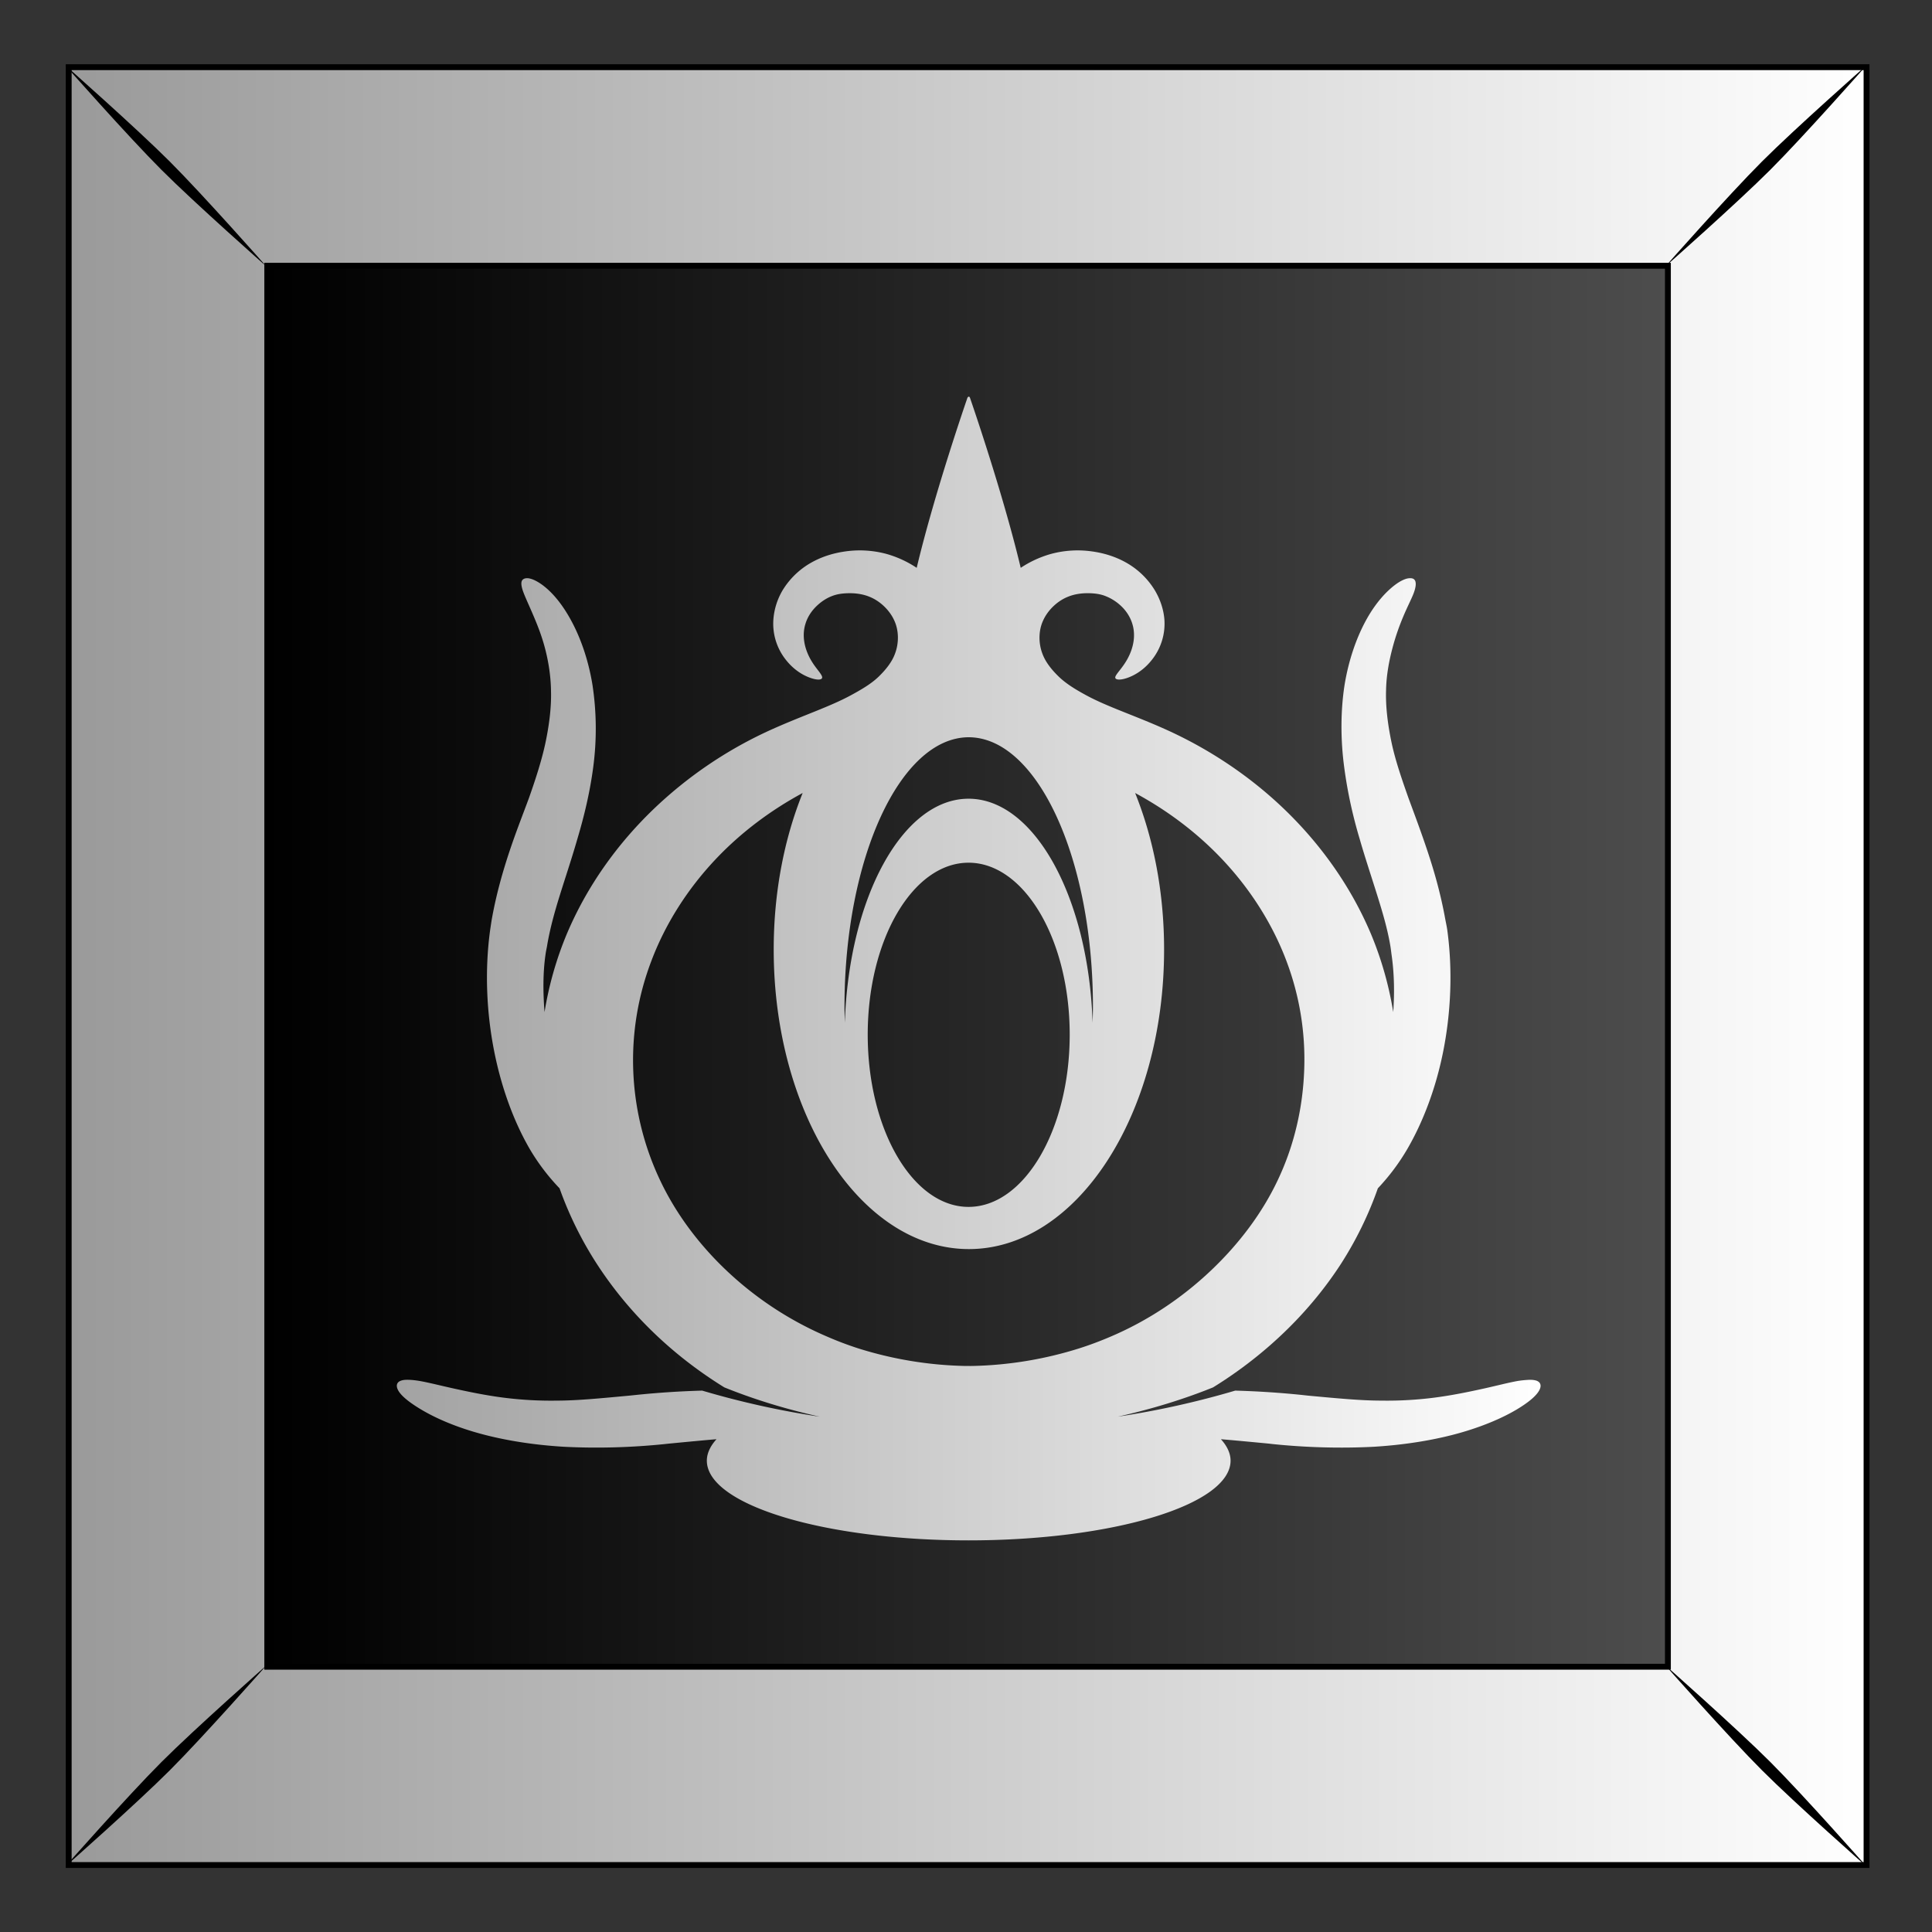 <svg xmlns="http://www.w3.org/2000/svg" xmlns:xlink="http://www.w3.org/1999/xlink" viewBox="0 0 300 300"><rect x="0" y="0" width="300" height="300" fill="#333333" stroke="none"/><defs><linearGradient id="a"><stop stop-color="#fff" offset="0"/><stop stop-color="#999" offset="1"/></linearGradient><linearGradient id="b" y2="79.775" gradientUnits="userSpaceOnUse" x2="611.91" y1="79.775" x1="489.04"><stop offset="0"/><stop stop-color="#4d4d4d" offset="1"/></linearGradient><linearGradient id="c" y2="52.962" xlink:href="#a" gradientUnits="userSpaceOnUse" x2="470.39" y1="52.962" x1="629.38"/><linearGradient id="d" y2="861.13" xlink:href="#a" gradientUnits="userSpaceOnUse" x2="814.18" y1="861.13" x1="925.2"/></defs><path fill="url(#b)" d="M471.93-25.245h157.18v157.18H471.93z" transform="translate(-827.481 55.272) scale(1.776)"/><path d="M471.93-25.248v157.19h157.19v-157.19H471.93zm17.362 17.362h122.46v122.49h-122.46V-7.886z" stroke="#000" stroke-width=".513" fill="url(#c)" transform="translate(-827.481 55.272) scale(1.776)"/><path d="M10.128 10.139s9.715 11.003 14.948 16.237 16.277 14.988 16.277 14.988S31.6 30.32 26.366 25.087c-5.234-5.234-16.237-14.948-16.237-14.948zm14.948 263.466c-5.233 5.234-14.948 16.237-14.948 16.237s11.004-9.714 16.237-14.948 14.988-16.277 14.988-16.277-11.044 9.755-16.277 14.988zM273.593 25.088c-5.233 5.234-14.988 16.278-14.988 16.278s11.044-9.755 16.277-14.988c5.234-5.234 14.948-16.237 14.948-16.237s-11.004 9.714-16.237 14.947zm-14.988 233.514s9.755 11.044 14.988 16.277c5.233 5.234 16.237 14.948 16.237 14.948s-9.714-11.003-14.948-16.237c-5.233-5.233-16.277-14.988-16.277-14.988z"/><path d="M874.69 785.9c-.033 0-.1.038-.125.094 0 0-2.837 8.16-4.439 14.875a9.327 9.327 0 00-2.656-1.22 8.964 8.964 0 00-3.564-.218c-1.129.155-2.141.493-3.032 1a6.9 6.9 0 00-2.438 2.344 5.854 5.854 0 00-.843 2.656 5.065 5.065 0 001.062 3.438c.741.963 1.596 1.42 2.188 1.625.592.203.92.17 1 .03.081-.139-.102-.388-.406-.78-.304-.392-.713-.956-.969-1.72-.22-.649-.323-1.466-.062-2.28.142-.467.415-.952.812-1.375.398-.424.915-.81 1.5-1.032.477-.19 1.018-.253 1.595-.25.577.004 1.162.095 1.688.313.932.37 1.786 1.192 2.188 2.125.378.846.396 1.939.03 2.875-.25.683-.773 1.36-1.437 2-.638.61-1.474 1.104-2.438 1.625-1.807.98-4.136 1.739-6.814 2.937a36.68 36.68 0 00-10.44 7.032c-3.126 3.01-5.787 6.692-7.564 10.906a30.282 30.282 0 00-1.938 6.812c-.133-1.69-.152-3.44.094-5.094.03-.23.086-.455.125-.687.253-1.519.671-3.012 1.156-4.563.486-1.55 1.025-3.158 1.5-4.812.592-1.98 1.091-4.068 1.376-6.219a25.545 25.545 0 00-.063-7.25c-.357-2.175-1.015-3.983-1.719-5.344-.703-1.36-1.432-2.286-2.094-2.906-.661-.62-1.252-.937-1.656-1.031a.993.993 0 00-.25-.031c-.243.002-.412.1-.47.28-.076.242.024.641.22 1.126.195.484.482 1.099.812 1.875.33.776.707 1.705 1 2.812.294 1.108.508 2.37.532 3.688.048 1.421-.14 3-.5 4.687-.323 1.487-.834 3.076-1.438 4.782-.519 1.406-1.115 2.907-1.688 4.625s-1.133 3.658-1.532 5.843c-.06.334-.104.658-.156 1-.501 3.615-.31 7.323.344 10.625.653 3.303 1.76 6.225 3.094 8.532a18.526 18.526 0 002.626 3.468 31.695 31.695 0 003.25 6.594c2.228 3.443 5.176 6.593 8.784 9.219a37.19 37.19 0 002.375 1.594c2.596 1.05 5.404 1.91 8.346 2.562a75.832 75.832 0 01-10.284-2.281 77.55 77.55 0 00-5.752.375l-.593.062c-2.528.233-4.58.438-6.377.438-1.642.027-3.3-.079-4.813-.281-1.514-.203-2.892-.494-4.064-.75-1.172-.256-2.148-.508-2.938-.657-.592-.111-1.103-.153-1.47-.125a1.34 1.34 0 00-.312.063c-.374.12-.499.43-.25.875.25.444.897.998 2 1.656 1.104.658 2.681 1.392 4.783 2 2.102.608 4.697 1.07 7.627 1.25 3.068.163 6.102.05 8.752-.219.2-.018.396-.043.593-.062 1.515-.144 2.827-.273 4.064-.375-.537.593-.844 1.23-.844 1.875 0 3.858 10.234 6.969 22.88 6.969s22.91-3.111 22.91-6.97c0-.644-.306-1.281-.843-1.874 1.246.103 2.567.23 4.095.375.198.019.361.044.562.062 2.65.269 5.684.382 8.752.22 2.93-.181 5.525-.643 7.627-1.25 2.102-.61 3.71-1.343 4.814-2 1.103-.659 1.72-1.213 1.969-1.657.249-.444.124-.755-.25-.875-.188-.06-.422-.08-.72-.063s-.667.05-1.062.125c-.79.149-1.735.4-2.907.657-1.172.256-2.55.547-4.063.75-1.514.203-3.171.308-4.814.28-1.796 0-3.88-.204-6.408-.437-.189-.02-.368-.042-.562-.062a78.07 78.07 0 00-5.783-.375 76.174 76.174 0 01-10.284 2.281c2.94-.653 5.75-1.513 8.346-2.562a37.172 37.172 0 002.375-1.594c3.608-2.626 6.587-5.776 8.815-9.219a31.574 31.574 0 003.22-6.594 18.798 18.798 0 002.594-3.468c1.335-2.307 2.472-5.23 3.125-8.532.654-3.302.845-7.01.344-10.625-.052-.342-.126-.666-.187-1-.399-2.185-.96-4.125-1.532-5.843-.573-1.718-1.138-3.219-1.657-4.625-.604-1.706-1.146-3.295-1.469-4.782-.36-1.687-.548-3.266-.5-4.687.024-1.317.27-2.58.563-3.688.293-1.107.64-2.036.969-2.812.33-.776.648-1.39.844-1.875.195-.485.264-.884.187-1.125-.058-.18-.195-.28-.437-.281-.081 0-.18.007-.282.03-.404.095-.963.412-1.625 1.032-.662.62-1.422 1.546-2.126 2.906-.703 1.36-1.36 3.17-1.719 5.344-.355 2.272-.363 4.793-.03 7.25.284 2.151.751 4.24 1.343 6.219.475 1.654 1.015 3.262 1.5 4.812.486 1.55.935 3.044 1.188 4.563.039.232.065.457.094.687.246 1.654.28 3.404.156 5.094a30.285 30.285 0 00-1.938-6.812c-1.776-4.214-4.438-7.896-7.564-10.906-3.126-3.011-6.748-5.367-10.47-7.032-2.678-1.198-5.039-1.957-6.846-2.937-.964-.521-1.769-1.016-2.407-1.625-.664-.639-1.187-1.317-1.438-2-.365-.936-.347-2.029.031-2.875.402-.933 1.256-1.755 2.188-2.125.526-.218 1.111-.31 1.688-.313.578-.003 1.118.06 1.594.25a4.219 4.219 0 011.532 1.032c.398.423.67.908.813 1.375.26.814.157 1.631-.063 2.28-.255.764-.665 1.328-.969 1.72-.304.392-.518.641-.437.78.08.14.44.173 1.031-.03.592-.204 1.447-.662 2.188-1.625a5.065 5.065 0 001.063-3.438c-.059-.853-.342-1.786-.875-2.656a6.902 6.902 0 00-2.438-2.344c-.89-.507-1.903-.845-3.032-1a8.964 8.964 0 00-3.564.219 9.323 9.323 0 00-2.656 1.219c-1.602-6.715-4.439-14.875-4.439-14.875-.025-.056-.06-.094-.094-.094zm-.031 29.781h.031c5.982.036 10.846 10.584 10.846 23.562 0 .475-.018.938-.031 1.406-.343-10.924-5.073-19.594-10.846-19.594-5.774 0-10.472 8.67-10.815 19.594-.013-.468-.032-.931-.032-1.406 0-12.978 4.865-23.526 10.846-23.562zm-14.503 4.875c-1.606 3.987-2.532 8.66-2.532 13.688 0 14.446 7.634 26.188 17.066 26.188 9.432 0 17.066-11.741 17.066-26.188 0-5.028-.926-9.7-2.532-13.688 2.75 1.485 5.367 3.416 7.627 5.812 2.395 2.54 4.376 5.59 5.626 8.938a24.302 24.302 0 011.532 9.375c-.106 3.276-.835 6.608-2.313 9.719-1.353 2.87-3.381 5.58-5.877 7.937-2.495 2.358-5.48 4.374-8.814 5.781-.876.373-1.765.708-2.688 1a33.372 33.372 0 01-9.283 1.532c-.246.006-.475 0-.72 0a33.372 33.372 0 01-9.283-1.532 29.225 29.225 0 01-2.657-1 29.904 29.904 0 01-8.845-5.78c-2.496-2.358-4.492-5.067-5.845-7.938a24.528 24.528 0 01-2.345-9.719 24.319 24.319 0 011.563-9.375c1.25-3.348 3.232-6.397 5.626-8.938 2.26-2.396 4.878-4.327 7.627-5.812zm14.503 6.094c4.869 0 8.845 6.72 8.845 15.03 0 8.312-3.976 15.063-8.845 15.063s-8.815-6.752-8.815-15.062c0-8.311 3.946-15.031 8.815-15.031z" fill="url(#d)" fill-rule="evenodd" transform="translate(-1403 -1334.17) scale(1.776)"/></svg>